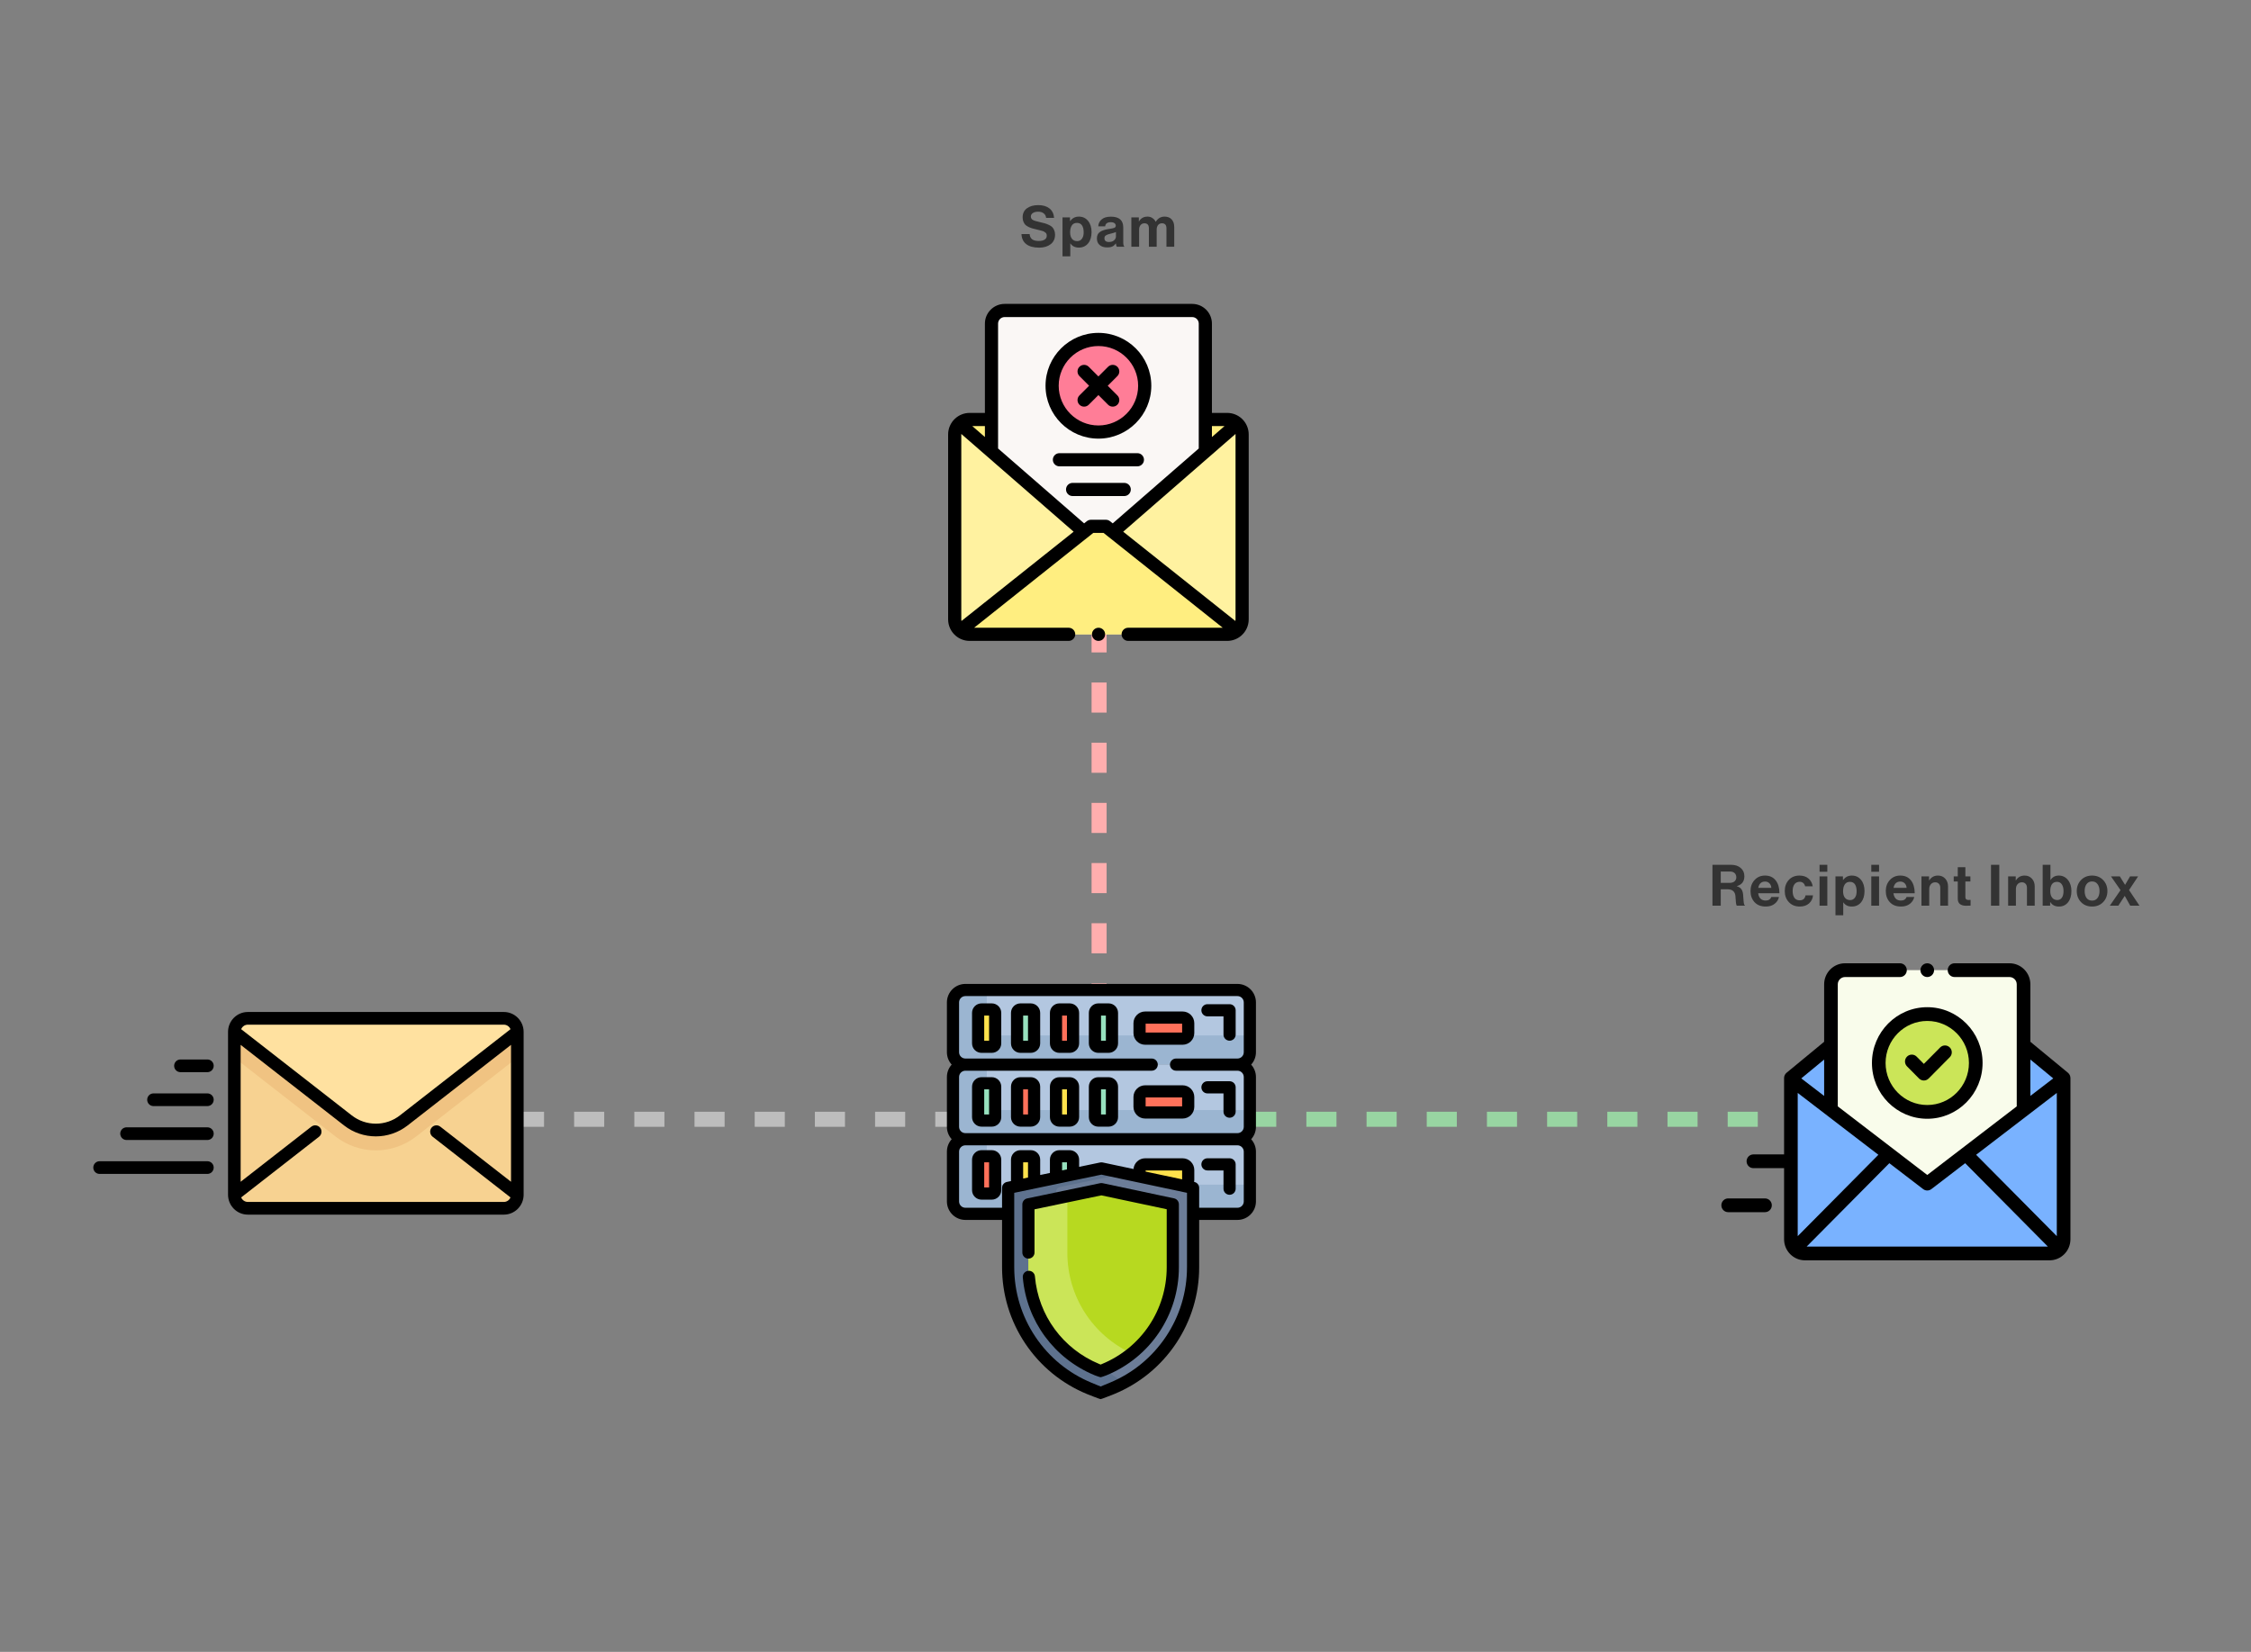 <svg xmlns="http://www.w3.org/2000/svg" width="748" height="549" viewBox="0 0 748 549" fill="none"><rect x="0" y="0" width="748" height="549" fill="#808080" stroke="none"/><line x1="365.227" y1="166.83" x2="365.227" y2="379.808" stroke="#FFAEAE" stroke-width="5" stroke-dasharray="10 10"></line><line x1="604.103" y1="371.982" x2="391.124" y2="371.982" stroke="#98D5A2" stroke-width="5" stroke-dasharray="10 10"></line><line x1="340.784" y1="371.982" x2="127.805" y2="371.982" stroke="#BDBDBD" stroke-width="5" stroke-dasharray="10 10"></line><g clip-path="url(#clip0)"><path d="M167.428 401.564H82.35C79.877 401.564 77.872 399.545 77.872 397.055V342.946C77.872 340.455 79.877 338.437 82.35 338.437H167.428C169.9 338.437 171.905 340.455 171.905 342.946V397.054C171.905 399.545 169.9 401.564 167.428 401.564Z" fill="#FFE1A0"></path><path d="M82.35 401.564H167.428C169.9 401.564 171.905 399.545 171.905 397.055V342.945L134.483 372.12C128.834 376.524 120.943 376.524 115.295 372.12L77.872 342.945V397.054C77.872 399.545 79.877 401.564 82.35 401.564Z" fill="#F7D291"></path><path d="M124.889 375.558C121.613 375.558 118.337 374.492 115.604 372.362L77.872 342.946V351.499L111.492 377.71C115.307 380.684 120.064 382.321 124.889 382.321C129.713 382.321 134.471 380.684 138.285 377.71L171.905 351.499V342.945L134.173 372.361C131.44 374.492 128.165 375.558 124.889 375.558Z" fill="#F0C382"></path><path d="M167.428 336.328H82.35C78.726 336.328 75.778 339.297 75.778 342.946V397.055C75.778 400.704 78.726 403.673 82.35 403.673H167.428C171.052 403.673 174 400.704 174 397.055V342.946C174 339.297 171.051 336.328 167.428 336.328ZM82.35 340.546H167.428C168.426 340.546 169.282 341.169 169.636 342.048L132.891 370.694C128.179 374.367 121.598 374.367 116.886 370.694L80.142 342.048C80.496 341.169 81.352 340.546 82.35 340.546ZM167.428 399.455H82.35C81.352 399.455 80.496 398.833 80.142 397.953L106.021 377.778C106.936 377.064 107.103 375.739 106.395 374.818C105.687 373.897 104.371 373.729 103.456 374.442L79.967 392.754V347.247L114.322 374.03C117.432 376.455 121.16 377.668 124.888 377.668C128.616 377.668 132.345 376.455 135.455 374.03L169.811 347.247V392.754L146.321 374.442C145.406 373.729 144.091 373.897 143.382 374.818C142.674 375.739 142.842 377.064 143.756 377.777L169.635 397.953C169.282 398.832 168.426 399.455 167.428 399.455Z" fill="black"></path><path d="M68.917 374.654H42.05C40.893 374.654 39.955 375.598 39.955 376.763C39.955 377.928 40.893 378.873 42.05 378.873H68.917C70.074 378.873 71.012 377.928 71.012 376.763C71.012 375.598 70.074 374.654 68.917 374.654Z" fill="black"></path><path d="M68.917 385.927H33.095C31.938 385.927 31 386.871 31 388.036C31 389.201 31.938 390.146 33.095 390.146H68.917C70.074 390.146 71.011 389.201 71.011 388.036C71.011 386.871 70.074 385.927 68.917 385.927Z" fill="black"></path><path d="M68.917 363.382H51.006C49.849 363.382 48.911 364.326 48.911 365.491C48.911 366.656 49.849 367.601 51.006 367.601H68.917C70.074 367.601 71.011 366.656 71.011 365.491C71.011 364.326 70.074 363.382 68.917 363.382Z" fill="black"></path><path d="M68.917 352.109H59.961C58.804 352.109 57.866 353.053 57.866 354.218C57.866 355.383 58.804 356.328 59.961 356.328H68.917C70.074 356.328 71.011 355.383 71.011 354.218C71.011 353.053 70.074 352.109 68.917 352.109Z" fill="black"></path></g><g clip-path="url(#clip1)"><path d="M411.203 378.615H320.797C318.522 378.615 316.676 380.462 316.676 382.736V399.291C316.676 401.566 318.522 403.412 320.797 403.412H335.004H396.457H411.203C413.478 403.412 415.324 401.566 415.324 399.291V382.736C415.324 380.462 413.478 378.615 411.203 378.615Z" fill="#B3C7E0"></path><path d="M407.687 393.709H346.234H332.027C329.752 393.709 327.906 391.863 327.906 389.588V378.615H320.797C318.522 378.615 316.676 380.462 316.676 382.736V399.291C316.676 401.566 318.522 403.412 320.797 403.412H335.004H396.457H411.203C413.478 403.412 415.324 401.566 415.324 399.291V393.709H407.687Z" fill="#9BB5D1"></path><path d="M394.84 388.836V392.113C394.84 393.143 394.004 393.979 392.975 393.979H392.651L378.668 391.008V388.836C378.668 387.806 379.504 386.971 380.533 386.971H392.975C394.004 386.971 394.84 387.806 394.84 388.836Z" fill="#FEE24C"></path><path d="M356.566 385.399V392.712L350.906 393.895V385.399C350.906 384.779 351.41 384.275 352.03 384.275H355.442C356.062 384.275 356.566 384.779 356.566 385.399Z" fill="#97E1BE"></path><path d="M343.629 385.399V395.412L337.969 396.593V385.399C337.969 384.779 338.473 384.275 339.093 384.275H342.505C343.125 384.275 343.629 384.779 343.629 385.399Z" fill="#FEE24C"></path><path d="M330.691 385.399V395.55C330.691 396.17 330.187 396.674 329.567 396.674H326.155C325.535 396.674 325.031 396.17 325.031 395.55V385.399C325.031 384.779 325.535 384.275 326.155 384.275H329.567C330.187 384.275 330.691 384.779 330.691 385.399Z" fill="#FE715A"></path><path d="M411.203 353.818H320.797C318.522 353.818 316.676 355.665 316.676 357.939V374.494C316.676 376.769 318.522 378.615 320.797 378.615H411.203C413.478 378.615 415.324 376.769 415.324 374.494V357.939C415.324 355.665 413.478 353.818 411.203 353.818Z" fill="#B3C7E0"></path><path d="M332.027 368.912C329.752 368.912 327.906 367.066 327.906 364.791V353.818H320.797C318.522 353.818 316.676 355.665 316.676 357.939V374.494C316.676 376.769 318.522 378.615 320.797 378.615H411.203C413.478 378.615 415.324 376.769 415.324 374.494V368.912H332.027Z" fill="#9BB5D1"></path><path d="M394.84 364.578V367.856C394.84 368.885 394.004 369.721 392.975 369.721H380.533C379.504 369.721 378.668 368.885 378.668 367.856V364.578C378.668 363.548 379.504 362.713 380.533 362.713H392.975C394.004 362.713 394.84 363.548 394.84 364.578Z" fill="#FE715A"></path><path d="M369.504 361.142V371.292C369.504 371.912 369 372.416 368.38 372.416H364.968C364.348 372.416 363.844 371.912 363.844 371.292V361.142C363.844 360.522 364.348 360.018 364.968 360.018H368.38C369 360.018 369.504 360.522 369.504 361.142Z" fill="#97E1BE"></path><path d="M356.566 361.142V371.292C356.566 371.912 356.062 372.416 355.442 372.416H352.03C351.41 372.416 350.906 371.912 350.906 371.292V361.142C350.906 360.522 351.41 360.018 352.03 360.018H355.442C356.062 360.018 356.566 360.522 356.566 361.142Z" fill="#FEE24C"></path><path d="M343.629 361.142V371.292C343.629 371.912 343.125 372.416 342.505 372.416H339.093C338.473 372.416 337.969 371.912 337.969 371.292V361.142C337.969 360.522 338.473 360.018 339.093 360.018H342.505C343.125 360.018 343.629 360.522 343.629 361.142Z" fill="#FE715A"></path><path d="M330.691 361.142V371.292C330.691 371.912 330.187 372.416 329.567 372.416H326.155C325.535 372.416 325.031 371.912 325.031 371.292V361.142C325.031 360.522 325.535 360.018 326.155 360.018H329.567C330.187 360.018 330.691 360.522 330.691 361.142Z" fill="#97E1BE"></path><path d="M411.203 329.021H320.797C318.522 329.021 316.676 330.868 316.676 333.143V349.697C316.676 351.972 318.522 353.818 320.797 353.818H411.203C413.478 353.818 415.324 351.972 415.324 349.697V333.143C415.324 330.868 413.478 329.021 411.203 329.021Z" fill="#B3C7E0"></path><path d="M332.027 344.115C329.752 344.115 327.906 342.269 327.906 339.994V329.021H320.797C318.522 329.021 316.676 330.868 316.676 333.143V349.697C316.676 351.972 318.522 353.818 320.797 353.818H411.203C413.478 353.818 415.324 351.972 415.324 349.697V344.115H332.027Z" fill="#9BB5D1"></path><path d="M394.84 340.051V343.328C394.84 344.358 394.004 345.193 392.975 345.193H380.533C379.504 345.193 378.668 344.358 378.668 343.328V340.051C378.668 339.021 379.504 338.186 380.533 338.186H392.975C394.004 338.186 394.84 339.021 394.84 340.051Z" fill="#FE715A"></path><path d="M369.504 336.614V346.765C369.504 347.385 369 347.889 368.38 347.889H364.968C364.348 347.889 363.844 347.385 363.844 346.765V336.614C363.844 335.994 364.348 335.49 364.968 335.49H368.38C369 335.49 369.504 335.994 369.504 336.614Z" fill="#97E1BE"></path><path d="M356.566 336.614V346.765C356.566 347.385 356.062 347.889 355.442 347.889H352.03C351.41 347.889 350.906 347.385 350.906 346.765V336.614C350.906 335.994 351.41 335.49 352.03 335.49H355.442C356.062 335.49 356.566 335.994 356.566 336.614Z" fill="#FE715A"></path><path d="M343.629 336.614V346.765C343.629 347.385 343.125 347.889 342.505 347.889H339.093C338.473 347.889 337.969 347.385 337.969 346.765V336.614C337.969 335.994 338.473 335.49 339.093 335.49H342.505C343.125 335.49 343.629 335.994 343.629 336.614Z" fill="#97E1BE"></path><path d="M330.691 336.614V346.765C330.691 347.385 330.187 347.889 329.567 347.889H326.155C325.535 347.889 325.031 347.385 325.031 346.765V336.614C325.031 335.994 325.535 335.49 326.155 335.49H329.567C330.187 335.49 330.691 335.994 330.691 336.614Z" fill="#FEE24C"></path><path d="M392.651 393.979L378.668 391.008L366.325 388.387C366.111 388.342 365.889 388.342 365.675 388.386L356.566 390.286L350.906 391.469L343.629 392.987L337.969 394.167L336.259 394.525C335.528 394.677 335.004 395.322 335.004 396.07V403.412V421.15C335.004 438.796 345.65 454.699 361.962 461.426L364.529 462.484C365.299 462.801 366.162 462.801 366.932 462.484L369.499 461.426C385.811 454.699 396.457 438.796 396.457 421.15V403.412V396.066C396.457 395.32 395.936 394.676 395.207 394.521L392.651 393.979Z" fill="#6C7D98"></path><path d="M350.906 421.15V403.412V396.07C350.906 395.323 351.43 394.678 352.162 394.525L353.871 394.167L359.531 392.987L366.809 391.469L372.469 390.286L373.88 389.992L366.325 388.387C366.111 388.342 365.889 388.342 365.675 388.386L356.566 390.286L350.906 391.469L343.629 392.987L337.969 394.167L336.259 394.525C335.528 394.677 335.004 395.322 335.004 396.07V403.412V421.15C335.004 438.796 345.65 454.699 361.962 461.426L364.529 462.484C365.299 462.801 366.162 462.801 366.932 462.484L369.499 461.426C370.939 460.832 372.334 460.166 373.682 459.433C359.757 451.876 350.906 437.238 350.906 421.15Z" fill="#5E728E"></path><path d="M388.468 399.979C389.197 400.134 389.719 400.778 389.719 401.523V421.15C389.719 436.125 380.773 449.488 366.93 455.197C366.161 455.513 365.299 455.513 364.531 455.197C350.688 449.488 341.742 436.125 341.742 421.15V401.547C341.742 400.8 342.266 400.154 342.998 400.002L365.664 395.273C365.878 395.228 366.1 395.228 366.314 395.274L388.468 399.979Z" fill="#B7D920"></path><path d="M354.68 416.345V397.564L342.998 400.002C342.266 400.154 341.742 400.799 341.742 401.547V421.15C341.742 436.125 350.688 449.488 364.531 455.197C365.299 455.513 366.161 455.513 366.93 455.197C370.285 453.813 373.349 451.977 376.072 449.78C363.027 443.769 354.68 430.809 354.68 416.345Z" fill="#CBE558"></path><path d="M417.346 333.143C417.346 329.756 414.59 327 411.202 327H320.797C317.41 327 314.654 329.756 314.654 333.143V349.696C314.654 351.281 315.258 352.728 316.246 353.818C315.258 354.909 314.654 356.355 314.654 357.94V374.493C314.654 376.078 315.258 377.524 316.246 378.615C315.258 379.705 314.654 381.152 314.654 382.736V399.29C314.654 402.678 317.41 405.434 320.797 405.434H332.982V421.15C332.982 430.21 335.646 438.978 340.686 446.507C345.726 454.036 352.817 459.841 361.193 463.295C361.193 463.295 365.468 465 365.73 465C365.992 465 370.268 463.295 370.268 463.295C378.644 459.841 385.735 454.036 390.775 446.507C395.814 438.978 398.479 430.21 398.479 421.15V405.434H411.202C414.59 405.434 417.346 402.678 417.346 399.29V382.737C417.346 381.153 416.742 379.706 415.754 378.616C416.742 377.525 417.346 376.078 417.346 374.494V357.941C417.346 356.356 416.742 354.909 415.754 353.819C416.742 352.728 417.346 351.282 417.346 349.697V333.143ZM318.697 333.143C318.697 331.985 319.64 331.043 320.797 331.043H411.202C412.36 331.043 413.303 331.985 413.303 333.143V349.696C413.303 350.855 412.36 351.797 411.202 351.797H390.797C389.68 351.797 388.775 352.702 388.775 353.818C388.775 354.934 389.68 355.84 390.797 355.84H411.202C412.36 355.84 413.303 356.782 413.303 357.94V374.493C413.303 375.651 412.36 376.593 411.202 376.593H320.797C319.639 376.593 318.697 375.651 318.697 374.493V357.94C318.697 356.782 319.64 355.84 320.797 355.84H382.711C383.828 355.84 384.732 354.934 384.732 353.818C384.732 352.702 383.828 351.797 382.711 351.797H320.797C319.639 351.797 318.697 350.855 318.697 349.697V333.143ZM341.607 391.344L339.99 391.681V386.297H341.607V391.344ZM394.436 421.15C394.436 429.406 392.008 437.397 387.415 444.258C382.822 451.119 376.36 456.41 368.727 459.557L365.73 460.792L362.734 459.557C355.101 456.41 348.638 451.119 344.046 444.258C339.453 437.397 337.025 429.406 337.025 421.15V396.43L365.996 390.384L394.436 396.425C394.441 396.426 394.436 396.425 394.436 396.425V421.15ZM354.545 388.644L352.928 388.981V386.297H354.545V388.644ZM392.818 391.948L380.689 389.371V388.992H392.818V391.948ZM413.303 399.29C413.303 400.449 412.36 401.391 411.202 401.391H398.479V394.787C398.479 393.832 397.811 393.008 396.877 392.81L396.798 392.793C396.837 392.572 396.861 392.347 396.861 392.115V388.835C396.861 386.692 395.118 384.949 392.976 384.949H380.532C378.497 384.949 376.825 386.523 376.663 388.516L366.42 386.341C366.146 386.283 365.862 386.282 365.587 386.34L358.588 387.8V385.4C358.588 383.665 357.177 382.254 355.442 382.254H352.03C350.296 382.254 348.885 383.665 348.885 385.4V389.825L345.65 390.5V385.399C345.65 383.665 344.239 382.254 342.505 382.254H339.093C337.358 382.254 335.947 383.665 335.947 385.399V392.525L334.591 392.808C333.654 393.004 332.982 393.83 332.982 394.787V401.391H320.797C319.639 401.391 318.697 400.448 318.697 399.29V382.737C318.697 381.579 319.64 380.637 320.797 380.637H411.202C412.36 380.637 413.303 381.579 413.303 382.737V399.29Z" fill="black"></path><path d="M401.236 337.781H406.564V343.846C406.564 344.962 407.469 345.867 408.586 345.867C409.703 345.867 410.607 344.962 410.607 343.846V335.76C410.607 334.643 409.703 333.738 408.586 333.738H401.236C400.12 333.738 399.215 334.643 399.215 335.76C399.215 336.876 400.12 337.781 401.236 337.781Z" fill="black"></path><path d="M401.236 363.387H406.564V369.451C406.564 370.568 407.469 371.473 408.586 371.473C409.703 371.473 410.607 370.568 410.607 369.451V361.365C410.607 360.249 409.703 359.344 408.586 359.344H401.236C400.12 359.344 399.215 360.249 399.215 361.365C399.215 362.482 400.12 363.387 401.236 363.387Z" fill="black"></path><path d="M408.586 384.949H401.236C400.12 384.949 399.215 385.854 399.215 386.971C399.215 388.087 400.12 388.992 401.236 388.992H406.564V395.057C406.564 396.173 407.469 397.078 408.586 397.078C409.703 397.078 410.607 396.173 410.607 395.057V386.971C410.607 385.854 409.703 384.949 408.586 384.949Z" fill="black"></path><path d="M390.139 398.267L366.408 393.227C366.133 393.169 365.85 393.168 365.575 393.225L341.329 398.285C340.392 398.481 339.721 399.307 339.721 400.264V416.273C339.721 417.389 340.626 418.294 341.742 418.294C342.859 418.294 343.764 417.389 343.764 416.273V401.908L365.984 397.27L387.697 401.882V421.15C387.697 435.302 379.243 447.933 366.158 453.327L365.73 453.503L365.302 453.327C353.221 448.346 345.02 437.179 343.9 424.185C343.804 423.073 342.825 422.247 341.712 422.344C340.6 422.44 339.776 423.42 339.872 424.532C341.123 439.039 350.277 451.505 363.762 457.064C363.762 457.064 365.469 457.711 365.731 457.711C365.993 457.711 367.7 457.064 367.7 457.064C382.304 451.043 391.741 436.946 391.741 421.149V400.244C391.74 399.29 391.072 398.465 390.139 398.267Z" fill="black"></path><path d="M326.155 349.91H329.567C331.302 349.91 332.713 348.499 332.713 346.765V336.614C332.713 334.88 331.302 333.469 329.567 333.469H326.155C324.421 333.469 323.01 334.88 323.01 336.614V346.765C323.01 348.499 324.421 349.91 326.155 349.91ZM327.053 337.512H328.67V345.867H327.053V337.512Z" fill="black"></path><path d="M339.093 349.91H342.505C344.239 349.91 345.65 348.499 345.65 346.765V336.614C345.65 334.88 344.239 333.469 342.505 333.469H339.093C337.358 333.469 335.947 334.88 335.947 336.614V346.765C335.947 348.499 337.358 349.91 339.093 349.91ZM339.99 337.512H341.607V345.867H339.99V337.512Z" fill="black"></path><path d="M352.03 349.91H355.442C357.177 349.91 358.588 348.499 358.588 346.765V336.614C358.588 334.88 357.177 333.469 355.442 333.469H352.03C350.296 333.469 348.885 334.88 348.885 336.614V346.765C348.885 348.499 350.296 349.91 352.03 349.91ZM352.928 337.512H354.545V345.867H352.928V337.512Z" fill="black"></path><path d="M364.968 349.91H368.38C370.114 349.91 371.525 348.499 371.525 346.765V336.614C371.525 334.88 370.114 333.469 368.38 333.469H364.968C363.233 333.469 361.822 334.88 361.822 336.614V346.765C361.822 348.499 363.233 349.91 364.968 349.91ZM365.865 337.512H367.482V345.867H365.865V337.512Z" fill="black"></path><path d="M380.532 347.215H392.976C395.118 347.215 396.861 345.472 396.861 343.329V340.05C396.861 337.907 395.118 336.164 392.976 336.164H380.532C378.39 336.164 376.646 337.907 376.646 340.05V343.33C376.646 345.472 378.39 347.215 380.532 347.215ZM380.689 340.207H392.818V343.172H380.689V340.207Z" fill="black"></path><path d="M329.567 357.996H326.155C324.421 357.996 323.01 359.407 323.01 361.142V371.292C323.01 373.026 324.421 374.437 326.155 374.437H329.567C331.302 374.437 332.713 373.026 332.713 371.292V361.142C332.713 359.407 331.302 357.996 329.567 357.996ZM328.67 370.395H327.053V362.039H328.67V370.395Z" fill="black"></path><path d="M342.505 357.996H339.093C337.358 357.996 335.947 359.407 335.947 361.142V371.292C335.947 373.026 337.358 374.437 339.093 374.437H342.505C344.239 374.437 345.65 373.026 345.65 371.292V361.142C345.65 359.407 344.239 357.996 342.505 357.996ZM341.607 370.395H339.99V362.039H341.607V370.395Z" fill="black"></path><path d="M355.442 357.996H352.03C350.296 357.996 348.885 359.407 348.885 361.142V371.292C348.885 373.026 350.296 374.437 352.03 374.437H355.442C357.177 374.437 358.588 373.026 358.588 371.292V361.142C358.588 359.407 357.177 357.996 355.442 357.996ZM354.545 370.395H352.928V362.039H354.545V370.395Z" fill="black"></path><path d="M368.38 357.996H364.968C363.233 357.996 361.822 359.407 361.822 361.142V371.292C361.822 373.026 363.233 374.437 364.968 374.437H368.38C370.114 374.437 371.525 373.026 371.525 371.292V361.142C371.525 359.407 370.114 357.996 368.38 357.996ZM367.482 370.395H365.865V362.039H367.482V370.395Z" fill="black"></path><path d="M329.567 382.254H326.155C324.421 382.254 323.01 383.665 323.01 385.399V395.55C323.01 397.284 324.421 398.695 326.155 398.695H329.567C331.302 398.695 332.713 397.284 332.713 395.55V385.399C332.713 383.665 331.302 382.254 329.567 382.254ZM328.67 394.652H327.053V386.297H328.67V394.652Z" fill="black"></path><path d="M376.646 364.577V367.857C376.646 369.999 378.39 371.742 380.532 371.742H392.976C395.118 371.742 396.861 369.999 396.861 367.857V364.577C396.861 362.434 395.118 360.691 392.976 360.691H380.532C378.39 360.691 376.646 362.434 376.646 364.577ZM380.689 364.734H392.818V367.699H380.689V364.734Z" fill="black"></path></g><path d="M672.422 347.313L685.734 358.291V411.863C685.734 414.465 683.643 416.575 681.063 416.575H599.78C597.201 416.575 595.109 414.465 595.109 411.863V358.291L608.423 347.313H672.422Z" fill="#79B2FF"></path><path d="M608.423 368.905V327.137C608.423 324.535 610.514 322.426 613.095 322.426H667.749C670.33 322.426 672.421 324.535 672.421 327.137V368.905L640.422 393.258L608.423 368.905Z" fill="#F9FCEB"></path><path d="M656.538 353.274C656.538 362.251 649.322 369.529 640.422 369.529C631.521 369.529 624.306 362.251 624.306 353.274C624.306 344.296 631.521 337.019 640.422 337.019C649.322 337.019 656.538 344.296 656.538 353.274Z" fill="#CBE558"></path><path d="M687.168 356.521L674.687 346.229V327.137C674.687 323.279 671.575 320.141 667.749 320.141H649.484C648.233 320.141 647.219 321.164 647.219 322.426C647.219 323.688 648.233 324.711 649.484 324.711H667.749C669.076 324.711 670.156 325.8 670.156 327.137V367.697L640.422 390.498L610.688 367.697V347.322C610.688 347.322 610.688 347.321 610.688 347.321V327.137C610.688 325.8 611.768 324.711 613.095 324.711H631.359C632.611 324.711 633.625 323.688 633.625 322.426C633.625 321.164 632.611 320.141 631.359 320.141H613.095C609.269 320.141 606.157 323.279 606.157 327.137V346.229L593.676 356.521C593.149 356.955 592.844 357.605 592.844 358.29V383.66H582.648C581.397 383.66 580.383 384.683 580.383 385.945C580.383 387.206 581.397 388.23 582.648 388.23H592.844V411.863C592.844 415.721 595.955 418.859 599.78 418.859H681.063C684.888 418.859 688 415.721 688 411.863V358.29C688 357.605 687.695 356.955 687.168 356.521ZM683.469 410.824L656.662 383.786L683.469 363.229V410.824ZM674.687 352.132L682.284 358.396L674.687 364.222V352.132ZM640.422 395.654C640.905 395.654 641.388 395.499 641.794 395.188L653.022 386.578L680.496 414.289H600.348L627.822 386.578L639.051 395.188C639.455 395.499 639.939 395.654 640.422 395.654ZM597.375 363.229L624.182 383.786L597.375 410.824V363.229ZM606.157 364.222L598.56 358.396L606.157 352.132V364.222Z" fill="black"></path><path d="M586.5 398.285H574.266C573.014 398.285 572 399.308 572 400.57C572 401.832 573.014 402.855 574.266 402.855H586.5C587.751 402.855 588.766 401.832 588.766 400.57C588.766 399.308 587.751 398.285 586.5 398.285Z" fill="black"></path><path d="M640.422 324.711C641.017 324.711 641.602 324.466 642.024 324.041C642.445 323.617 642.688 323.027 642.688 322.426C642.688 321.825 642.445 321.235 642.024 320.81C641.602 320.385 641.017 320.141 640.422 320.141C639.826 320.141 639.241 320.385 638.82 320.81C638.399 321.235 638.156 321.825 638.156 322.426C638.156 323.027 638.399 323.617 638.82 324.041C639.241 324.466 639.826 324.711 640.422 324.711Z" fill="black"></path><path d="M622.04 353.274C622.04 363.497 630.286 371.815 640.422 371.815C650.558 371.815 658.803 363.497 658.803 353.274C658.803 343.05 650.558 334.733 640.422 334.733C630.286 334.733 622.04 343.05 622.04 353.274ZM654.272 353.274C654.272 360.977 648.059 367.244 640.422 367.244C632.784 367.244 626.571 360.977 626.571 353.274C626.571 345.57 632.784 339.304 640.422 339.304C648.059 339.304 654.272 345.571 654.272 353.274Z" fill="black"></path><path d="M636.892 351.163C636.007 350.27 634.573 350.27 633.688 351.163C632.803 352.054 632.803 353.501 633.688 354.394L637.688 358.428C638.13 358.874 638.71 359.097 639.29 359.097C639.869 359.097 640.449 358.874 640.892 358.428L647.91 351.349C648.794 350.457 648.794 349.01 647.91 348.118C647.025 347.225 645.59 347.225 644.705 348.118L639.29 353.58L636.892 351.163Z" fill="black"></path><g clip-path="url(#clip2)"><path d="M412.755 144.385V205.841C412.755 207.342 412.089 208.687 411.037 209.597C410.165 210.354 409.027 210.812 407.783 210.812H322.217C320.973 210.812 319.835 210.354 318.963 209.597C317.911 208.687 317.245 207.342 317.245 205.841V144.385C317.245 142.962 317.843 141.677 318.804 140.77C319.695 139.93 320.895 139.414 322.217 139.414H407.783C409.105 139.414 410.305 139.93 411.196 140.77C412.157 141.677 412.755 142.962 412.755 144.385Z" fill="#FFF2A0"></path><path d="M328.636 139.414H322.217C320.895 139.414 319.695 139.93 318.804 140.77L360.185 176.783L362.515 174.929H367.485L369.815 176.783L411.195 140.77C410.304 139.93 409.105 139.414 407.783 139.414H401.168" fill="#FFEE80"></path><path d="M362.515 174.929H367.485L369.815 176.784L400.533 150.05V107.559C400.533 105.145 398.576 103.188 396.161 103.188H333.839C331.424 103.188 329.467 105.145 329.467 107.559V150.05L360.185 176.783L362.515 174.929Z" fill="#FAF7F5"></path><path d="M375.869 139.082C381.876 133.075 381.876 123.335 375.869 117.327C369.861 111.319 360.121 111.319 354.114 117.327C348.106 123.335 348.106 133.075 354.114 139.082C360.121 145.09 369.861 145.09 375.869 139.082Z" fill="#FF7D97"></path><path d="M355.111 210.812H322.217C320.973 210.812 319.835 210.354 318.963 209.597L362.515 174.929H367.485L411.037 209.597C410.165 210.354 409.027 210.812 407.783 210.812H374.889" fill="#FFEE80"></path><path d="M373.578 160.486H356.422C355.214 160.486 354.235 161.465 354.235 162.673C354.235 163.881 355.214 164.861 356.422 164.861H373.578C374.786 164.861 375.765 163.881 375.765 162.673C375.765 161.465 374.786 160.486 373.578 160.486Z" fill="black"></path><path d="M365 110.629C355.31 110.629 347.427 118.512 347.427 128.202C347.427 137.891 355.31 145.775 365 145.775C374.69 145.775 382.573 137.892 382.573 128.202C382.573 118.512 374.69 110.629 365 110.629ZM365 141.4C357.722 141.4 351.802 135.479 351.802 128.202C351.802 120.924 357.722 115.004 365 115.004C372.278 115.004 378.198 120.924 378.198 128.202C378.198 135.479 372.278 141.4 365 141.4Z" fill="black"></path><path d="M377.953 150.609H352.047C350.839 150.609 349.86 151.589 349.86 152.797C349.86 154.005 350.839 154.984 352.047 154.984H377.953C379.161 154.984 380.14 154.005 380.14 152.797C380.14 151.589 379.161 150.609 377.953 150.609Z" fill="black"></path><path d="M412.697 139.179C411.362 137.92 409.617 137.226 407.783 137.226H402.72V107.559C402.72 103.942 399.778 101 396.161 101H333.839C330.222 101 327.28 103.942 327.28 107.559V137.226H322.217C320.383 137.226 318.638 137.92 317.303 139.179C315.876 140.525 315.058 142.423 315.058 144.385V205.841C315.058 207.916 315.957 209.885 317.525 211.245C317.526 211.246 317.528 211.248 317.529 211.249C318.829 212.378 320.494 213 322.217 213H355.111C356.319 213 357.299 212.021 357.299 210.812C357.299 209.604 356.319 208.625 355.111 208.625H323.697L363.28 177.116H366.72L406.303 208.625H374.889C373.681 208.625 372.701 209.604 372.701 210.812C372.701 212.021 373.681 213 374.889 213H407.783C409.506 213 411.171 212.378 412.471 211.249C412.472 211.248 412.474 211.247 412.475 211.246C414.043 209.885 414.942 207.916 414.942 205.841V144.385C414.942 142.423 414.124 140.525 412.697 139.179ZM402.72 141.601H406.909L402.72 145.247V141.601ZM327.28 141.601V145.247L323.091 141.601H327.28ZM319.487 206.385C319.451 206.207 319.433 206.025 319.433 205.841V144.385C319.433 144.33 319.435 144.276 319.438 144.222L356.767 176.708L319.487 206.385ZM368.847 173.217C368.46 172.909 367.98 172.741 367.485 172.741H362.515C362.02 172.741 361.54 172.909 361.153 173.217L360.247 173.938L331.655 149.054V107.559C331.655 106.355 332.634 105.375 333.838 105.375H396.161C397.365 105.375 398.345 106.355 398.345 107.559V149.054L369.753 173.938L368.847 173.217ZM410.567 205.841C410.567 206.025 410.549 206.207 410.513 206.385L373.233 176.709L410.562 144.222C410.565 144.276 410.567 144.33 410.567 144.385V205.841Z" fill="black"></path><path d="M371.303 121.899C370.449 121.045 369.064 121.045 368.209 121.899L365 125.108L361.79 121.899C360.936 121.045 359.552 121.045 358.697 121.899C357.842 122.753 357.842 124.138 358.697 124.992L361.906 128.202L358.697 131.412C357.842 132.266 357.842 133.651 358.697 134.505C359.124 134.933 359.684 135.146 360.243 135.146C360.803 135.146 361.363 134.932 361.79 134.505L365 131.296L368.209 134.505C368.637 134.932 369.196 135.146 369.756 135.146C370.316 135.146 370.876 134.932 371.303 134.505C372.157 133.651 372.157 132.266 371.303 131.412L368.094 128.202L371.303 124.992C372.157 124.138 372.157 122.753 371.303 121.899Z" fill="black"></path><path d="M364.845 208.635C363.939 208.717 363.165 209.369 362.928 210.247C362.694 211.114 363.032 212.069 363.766 212.59C364.514 213.121 365.526 213.129 366.283 212.61C367.122 212.035 367.451 210.915 367.06 209.977C366.703 209.104 365.784 208.55 364.845 208.635Z" fill="black"></path></g><path d="M345.308 82.304C343.471 82.304 342.046 81.918 341.033 81.145C340.02 80.36 339.488 79.245 339.437 77.801H342.135C342.224 78.612 342.509 79.194 342.99 79.549C343.484 79.904 344.219 80.081 345.194 80.081C345.967 80.081 346.6 79.942 347.094 79.663C347.588 79.372 347.835 78.928 347.835 78.333C347.835 78.118 347.803 77.928 347.74 77.763C347.689 77.586 347.575 77.434 347.398 77.307C347.221 77.168 347.069 77.06 346.942 76.984C346.815 76.895 346.581 76.807 346.239 76.718C345.897 76.617 345.637 76.547 345.46 76.509C345.283 76.458 344.953 76.376 344.472 76.262C343.889 76.123 343.408 76.002 343.028 75.901C342.661 75.8 342.249 75.641 341.793 75.426C341.35 75.211 340.995 74.976 340.729 74.723C340.476 74.457 340.26 74.115 340.083 73.697C339.906 73.266 339.817 72.779 339.817 72.234C339.817 70.929 340.292 69.929 341.242 69.232C342.205 68.523 343.465 68.168 345.023 68.168C346.568 68.168 347.803 68.535 348.728 69.27C349.653 70.005 350.166 71.05 350.267 72.405H347.626C347.55 71.746 347.271 71.24 346.79 70.885C346.321 70.53 345.726 70.353 345.004 70.353C344.257 70.353 343.661 70.499 343.218 70.79C342.775 71.081 342.553 71.468 342.553 71.949C342.553 72.468 342.768 72.848 343.199 73.089C343.642 73.33 344.415 73.57 345.517 73.811C346.176 73.95 346.714 74.083 347.132 74.21C347.55 74.324 348 74.495 348.481 74.723C348.975 74.938 349.355 75.179 349.621 75.445C349.9 75.711 350.128 76.066 350.305 76.509C350.495 76.94 350.59 77.44 350.59 78.01C350.59 79.353 350.102 80.404 349.127 81.164C348.152 81.924 346.879 82.304 345.308 82.304ZM353.071 85.192V72.253H355.56V73.469H355.617C356.339 72.481 357.296 71.987 358.486 71.987C359.766 71.987 360.792 72.462 361.564 73.412C362.337 74.362 362.723 75.603 362.723 77.136C362.723 78.707 362.337 79.961 361.564 80.898C360.792 81.823 359.772 82.285 358.505 82.285C357.239 82.285 356.301 81.823 355.693 80.898H355.655V85.192H353.071ZM357.954 80.138C358.613 80.138 359.132 79.878 359.512 79.359C359.905 78.84 360.101 78.124 360.101 77.212C360.101 76.237 359.918 75.47 359.55 74.913C359.183 74.356 358.619 74.077 357.859 74.077C357.087 74.077 356.517 74.368 356.149 74.951C355.782 75.521 355.598 76.275 355.598 77.212C355.598 78.111 355.801 78.827 356.206 79.359C356.612 79.878 357.194 80.138 357.954 80.138ZM371.108 82C370.981 81.835 370.88 81.474 370.804 80.917H370.766C370.487 81.335 370.133 81.658 369.702 81.886C369.271 82.114 368.67 82.228 367.897 82.228C366.871 82.228 366.048 81.968 365.427 81.449C364.806 80.93 364.496 80.195 364.496 79.245C364.496 78.257 364.838 77.535 365.522 77.079C366.206 76.61 367.169 76.287 368.41 76.11C369.322 75.983 369.943 75.857 370.272 75.73C370.601 75.591 370.766 75.35 370.766 75.008C370.766 74.653 370.627 74.375 370.348 74.172C370.069 73.957 369.664 73.849 369.132 73.849C367.954 73.849 367.327 74.305 367.251 75.217H364.952C364.99 74.292 365.364 73.526 366.073 72.918C366.782 72.31 367.808 72.006 369.151 72.006C371.887 72.006 373.255 73.203 373.255 75.597V80.556C373.255 81.291 373.369 81.74 373.597 81.905V82H371.108ZM368.524 80.423C369.233 80.423 369.791 80.239 370.196 79.872C370.614 79.505 370.823 79.068 370.823 78.561V77.098C370.544 77.263 369.943 77.453 369.018 77.668C368.283 77.833 367.764 78.023 367.46 78.238C367.156 78.441 367.004 78.757 367.004 79.188C367.004 80.011 367.511 80.423 368.524 80.423ZM375.943 82V72.253H378.432V73.564H378.489C379.109 72.513 380.053 71.987 381.32 71.987C381.928 71.987 382.466 72.145 382.935 72.462C383.416 72.766 383.777 73.178 384.018 73.697H384.056C384.765 72.557 385.74 71.987 386.982 71.987C387.995 71.987 388.78 72.297 389.338 72.918C389.908 73.526 390.193 74.368 390.193 75.445V82H387.609V75.882C387.609 74.767 387.108 74.21 386.108 74.21C385.563 74.21 385.132 74.406 384.816 74.799C384.512 75.179 384.36 75.692 384.36 76.338V82H381.776V75.882C381.776 74.767 381.275 74.21 380.275 74.21C379.755 74.21 379.331 74.406 379.002 74.799C378.685 75.179 378.527 75.692 378.527 76.338V82H375.943Z" fill="#333333"></path><path d="M569.045 301V287.415H575.277C576.582 287.415 577.633 287.763 578.431 288.46C579.242 289.157 579.647 290.069 579.647 291.196C579.647 292.931 578.817 294.027 577.158 294.483V294.54C577.804 294.73 578.285 295.034 578.602 295.452C578.931 295.857 579.14 296.465 579.229 297.276C579.254 297.58 579.28 297.941 579.305 298.359C579.343 298.764 579.368 299.087 579.381 299.328C579.406 299.569 579.432 299.809 579.457 300.05C579.495 300.291 579.539 300.481 579.59 300.62C579.653 300.747 579.729 300.829 579.818 300.867V301H577.177C577.126 300.975 577.082 300.93 577.044 300.867C577.006 300.791 576.974 300.69 576.949 300.563C576.924 300.436 576.898 300.31 576.873 300.183C576.86 300.044 576.841 299.873 576.816 299.67C576.803 299.455 576.791 299.271 576.778 299.119C576.765 298.954 576.746 298.745 576.721 298.492C576.708 298.226 576.696 298.017 576.683 297.865C576.569 296.32 575.682 295.547 574.023 295.547H571.8V301H569.045ZM571.8 289.638V293.419H574.726C575.448 293.419 575.999 293.248 576.379 292.906C576.772 292.564 576.968 292.114 576.968 291.557C576.968 290.987 576.784 290.525 576.417 290.17C576.05 289.815 575.511 289.638 574.802 289.638H571.8ZM586.743 301.285C585.173 301.285 583.938 300.804 583.038 299.841C582.139 298.866 581.689 297.624 581.689 296.117C581.689 294.66 582.139 293.444 583.038 292.469C583.938 291.481 585.09 290.987 586.496 290.987C588.029 290.987 589.213 291.519 590.049 292.583C590.885 293.647 591.303 295.072 591.303 296.858H584.235C584.337 297.631 584.596 298.232 585.014 298.663C585.432 299.081 586.002 299.29 586.724 299.29C587.674 299.29 588.301 298.891 588.605 298.093H591.151C590.961 299.005 590.48 299.765 589.707 300.373C588.935 300.981 587.947 301.285 586.743 301.285ZM586.534 292.982C585.28 292.982 584.527 293.679 584.273 295.072H588.605C588.567 294.451 588.358 293.951 587.978 293.571C587.598 293.178 587.117 292.982 586.534 292.982ZM598.066 301.285C596.559 301.285 595.349 300.797 594.437 299.822C593.525 298.847 593.069 297.618 593.069 296.136C593.069 294.654 593.512 293.425 594.399 292.45C595.298 291.475 596.476 290.987 597.933 290.987C599.162 290.987 600.162 291.31 600.935 291.956C601.708 292.602 602.183 293.47 602.36 294.559H599.833C599.744 294.116 599.542 293.755 599.225 293.476C598.908 293.197 598.516 293.058 598.047 293.058C597.287 293.058 596.704 293.33 596.299 293.875C595.894 294.42 595.691 295.173 595.691 296.136C595.691 297.086 595.887 297.84 596.28 298.397C596.673 298.942 597.249 299.214 598.009 299.214C599.136 299.214 599.789 298.663 599.966 297.561H602.455C602.366 298.638 601.929 299.531 601.144 300.24C600.359 300.937 599.333 301.285 598.066 301.285ZM604.627 301V291.253H607.211V301H604.627ZM604.627 289.733V287.415H607.211V289.733H604.627ZM609.921 304.192V291.253H612.41V292.469H612.467C613.189 291.481 614.146 290.987 615.336 290.987C616.616 290.987 617.642 291.462 618.414 292.412C619.187 293.362 619.573 294.603 619.573 296.136C619.573 297.707 619.187 298.961 618.414 299.898C617.642 300.823 616.622 301.285 615.355 301.285C614.089 301.285 613.151 300.823 612.543 299.898H612.505V304.192H609.921ZM614.804 299.138C615.463 299.138 615.982 298.878 616.362 298.359C616.755 297.84 616.951 297.124 616.951 296.212C616.951 295.237 616.768 294.47 616.4 293.913C616.033 293.356 615.469 293.077 614.709 293.077C613.937 293.077 613.367 293.368 612.999 293.951C612.632 294.521 612.448 295.275 612.448 296.212C612.448 297.111 612.651 297.827 613.056 298.359C613.462 298.878 614.044 299.138 614.804 299.138ZM621.821 301V291.253H624.405V301H621.821ZM621.821 289.733V287.415H624.405V289.733H621.821ZM631.694 301.285C630.123 301.285 628.888 300.804 627.989 299.841C627.089 298.866 626.64 297.624 626.64 296.117C626.64 294.66 627.089 293.444 627.989 292.469C628.888 291.481 630.041 290.987 631.447 290.987C632.979 290.987 634.164 291.519 635 292.583C635.836 293.647 636.254 295.072 636.254 296.858H629.186C629.287 297.631 629.547 298.232 629.965 298.663C630.383 299.081 630.953 299.29 631.675 299.29C632.625 299.29 633.252 298.891 633.556 298.093H636.102C635.912 299.005 635.43 299.765 634.658 300.373C633.885 300.981 632.897 301.285 631.694 301.285ZM631.485 292.982C630.231 292.982 629.477 293.679 629.224 295.072H633.556C633.518 294.451 633.309 293.951 632.929 293.571C632.549 293.178 632.067 292.982 631.485 292.982ZM641.022 291.253V292.583H641.079C641.75 291.519 642.713 290.987 643.967 290.987C644.967 290.987 645.778 291.329 646.399 292.013C647.019 292.684 647.33 293.558 647.33 294.635V301H644.746V295.015C644.746 294.483 644.594 294.052 644.29 293.723C643.998 293.394 643.587 293.229 643.055 293.229C642.485 293.229 642.01 293.438 641.63 293.856C641.262 294.274 641.079 294.812 641.079 295.471V301H638.495V291.253H641.022ZM649.212 292.963V291.253H650.561V288.213H653.088V291.253H654.76V292.963H653.088V298.131C653.088 298.777 653.411 299.1 654.057 299.1L654.817 299.081V300.981C654.424 301.006 653.886 301.019 653.202 301.019C652.455 301.019 651.828 300.842 651.321 300.487C650.814 300.12 650.561 299.518 650.561 298.682V292.963H649.212ZM661.6 301V287.415H664.355V301H661.6ZM669.824 291.253V292.583H669.881C670.552 291.519 671.515 290.987 672.769 290.987C673.769 290.987 674.58 291.329 675.201 292.013C675.821 292.684 676.132 293.558 676.132 294.635V301H673.548V295.015C673.548 294.483 673.396 294.052 673.092 293.723C672.8 293.394 672.389 293.229 671.857 293.229C671.287 293.229 670.812 293.438 670.432 293.856C670.064 294.274 669.881 294.812 669.881 295.471V301H667.297V291.253H669.824ZM684.204 301.285C682.886 301.285 681.917 300.785 681.297 299.784H681.259V301H678.77V287.415H681.354V292.431H681.411C682.031 291.468 682.937 290.987 684.128 290.987C685.356 290.987 686.363 291.468 687.149 292.431C687.934 293.381 688.327 294.616 688.327 296.136C688.327 297.707 687.947 298.961 687.187 299.898C686.427 300.823 685.432 301.285 684.204 301.285ZM683.634 299.119C684.292 299.119 684.799 298.859 685.154 298.34C685.521 297.821 685.705 297.086 685.705 296.136C685.705 295.199 685.515 294.458 685.135 293.913C684.767 293.356 684.235 293.077 683.539 293.077C682.044 293.077 681.297 294.116 681.297 296.193C681.297 297.092 681.506 297.808 681.924 298.34C682.342 298.859 682.912 299.119 683.634 299.119ZM698.86 299.822C697.91 300.797 696.688 301.285 695.193 301.285C693.699 301.285 692.476 300.797 691.526 299.822C690.576 298.834 690.101 297.605 690.101 296.136C690.101 294.667 690.576 293.444 691.526 292.469C692.476 291.481 693.699 290.987 695.193 290.987C696.688 290.987 697.91 291.481 698.86 292.469C699.81 293.444 700.285 294.667 700.285 296.136C700.285 297.605 699.81 298.834 698.86 299.822ZM695.193 299.309C695.966 299.309 696.568 299.024 696.998 298.454C697.442 297.871 697.663 297.099 697.663 296.136C697.663 295.173 697.442 294.401 696.998 293.818C696.568 293.235 695.966 292.944 695.193 292.944C694.408 292.944 693.8 293.235 693.369 293.818C692.939 294.388 692.723 295.161 692.723 296.136C692.723 297.099 692.939 297.871 693.369 298.454C693.8 299.024 694.408 299.309 695.193 299.309ZM701.087 301L704.64 295.832L701.467 291.253H704.412L706.141 294.046H706.179L707.813 291.253H710.492L707.471 295.813L710.948 301H707.87L706.065 297.77H706.027L703.918 301H701.087Z" fill="#333333"></path><defs><clipPath id="clip0"><rect width="143" height="144" fill="white" transform="translate(31 298)"></rect></clipPath><clipPath id="clip1"><rect width="138" height="138" fill="white" transform="translate(297 327)"></rect></clipPath><clipPath id="clip2"><rect width="112" height="112" fill="white" transform="translate(309 101)"></rect></clipPath></defs></svg>